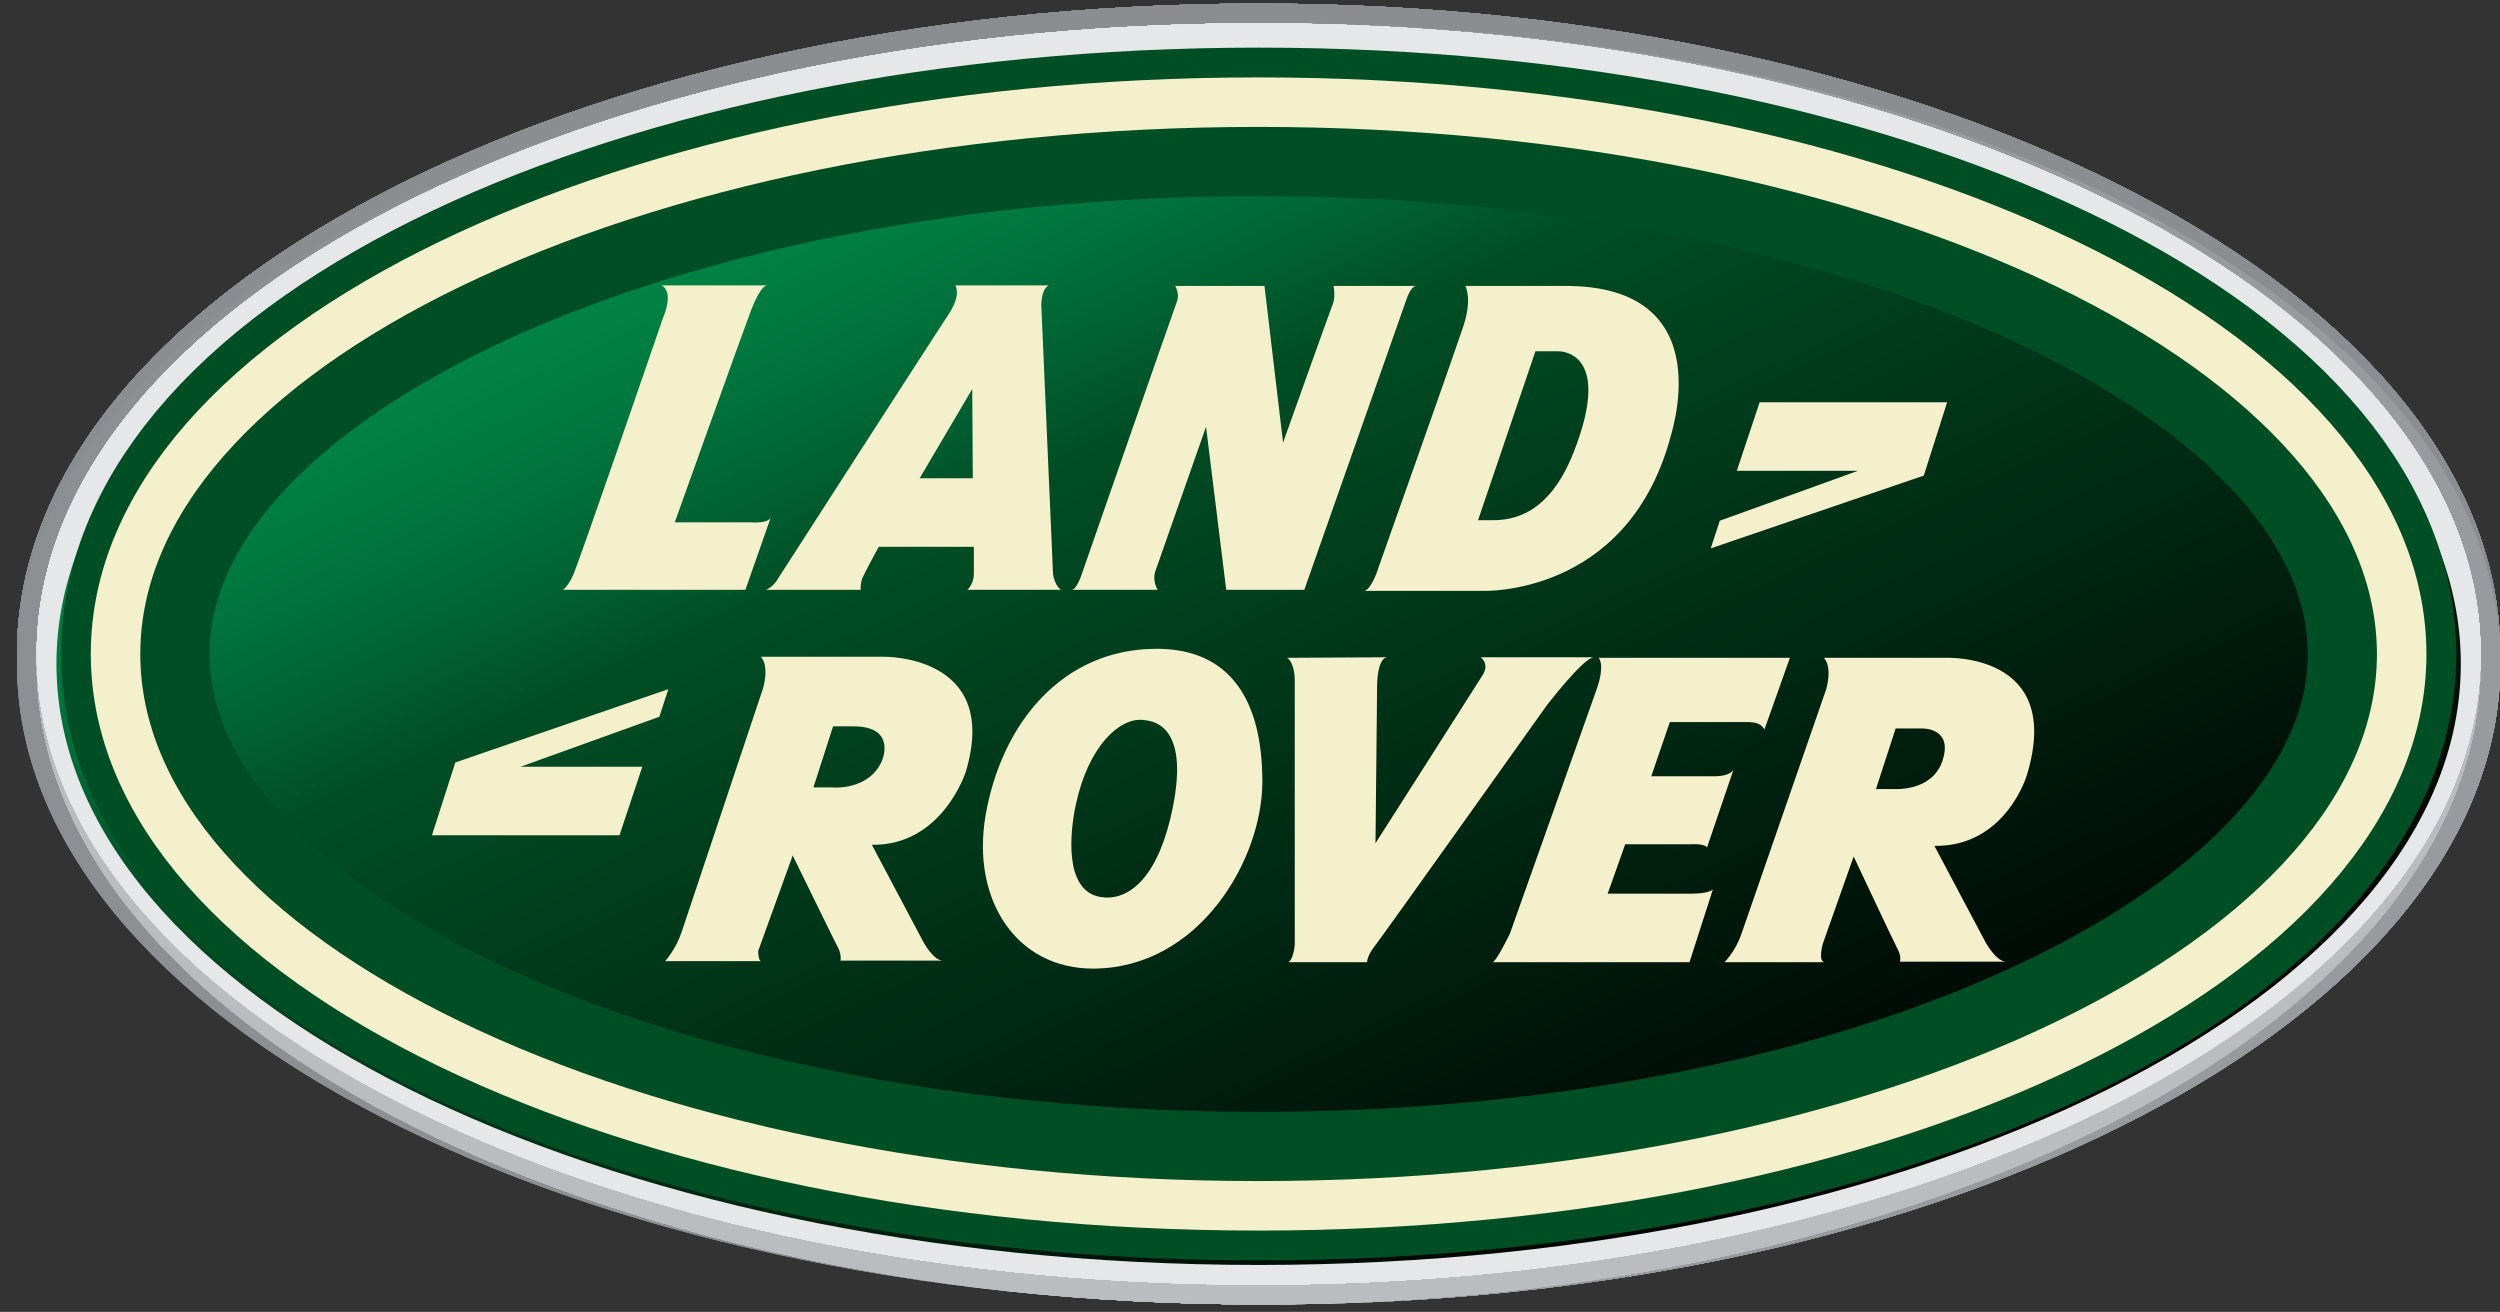 <svg width="101" height="53" viewBox="0 0 101 53" fill="none" xmlns="http://www.w3.org/2000/svg">
<rect x="0" y="0" width="101" height="53" fill="#333333" stroke="none"/>
<path d="M50.849 0.146C23.139 0.146 0.688 11.903 0.688 26.421C0.688 40.918 23.139 52.696 50.849 52.696C78.537 52.696 101.009 40.94 101.009 26.421C101.009 11.903 78.537 0.146 50.849 0.146Z" fill="#58595B"/>
<path d="M50.859 0.146C23.143 0.146 0.688 11.908 0.688 26.432C0.688 40.935 23.143 52.696 50.838 52.696C78.532 52.696 101.009 40.935 101.009 26.432C101.009 11.908 78.553 0.146 50.859 0.146Z" fill="#595A5C"/>
<path d="M50.849 0.146C23.148 0.146 0.688 11.912 0.688 26.421C0.688 40.93 23.148 52.696 50.849 52.696C78.549 52.696 101.009 40.93 101.009 26.421C101.009 11.912 78.549 0.146 50.849 0.146Z" fill="#5A5B5D"/>
<path d="M50.849 0.146C23.148 0.146 0.688 11.912 0.688 26.421C0.688 40.93 23.148 52.696 50.849 52.696C78.549 52.696 101.009 40.93 101.009 26.421C101.009 11.912 78.549 0.146 50.849 0.146Z" fill="#5B5C5E"/>
<path d="M50.849 0.146C23.148 0.146 0.688 11.912 0.688 26.421C0.688 40.93 23.148 52.696 50.849 52.696C78.549 52.696 101.009 40.93 101.009 26.421C101.009 11.912 78.549 0.146 50.849 0.146Z" fill="#5C5C5F"/>
<path d="M50.859 0.146C23.153 0.146 0.688 11.912 0.688 26.421C0.688 40.93 23.153 52.696 50.838 52.696C78.544 52.696 101.009 40.93 101.009 26.421C101.009 11.912 78.565 0.146 50.859 0.146Z" fill="#5C5D60"/>
<path d="M50.849 0.146C23.136 0.146 0.688 11.917 0.688 26.432C0.688 40.947 23.158 52.696 50.849 52.696C78.561 52.696 101.009 40.925 101.009 26.432C101.009 11.917 78.561 0.146 50.849 0.146Z" fill="#5D5E60"/>
<path d="M50.849 0.146C23.136 0.146 0.688 11.9 0.688 26.421C0.688 40.942 23.136 52.696 50.849 52.696C78.561 52.696 101.009 40.921 101.009 26.421C101.009 11.9 78.539 0.146 50.849 0.146Z" fill="#5E5F61"/>
<path d="M50.849 0.146C23.158 0.146 0.688 11.9 0.688 26.421C0.688 40.921 23.136 52.696 50.849 52.696C78.539 52.696 101.009 40.942 101.009 26.421C101.009 11.9 78.539 0.146 50.849 0.146Z" fill="#5F6062"/>
<path d="M50.838 0.146C23.141 0.146 0.688 11.922 0.688 26.421C0.688 40.921 23.141 52.696 50.838 52.696C78.534 52.696 101.009 40.942 101.009 26.421C101.009 11.922 78.534 0.146 50.838 0.146Z" fill="#606163"/>
<path d="M50.849 0.146C23.146 0.146 0.688 11.91 0.688 26.421C0.688 40.932 23.146 52.696 50.849 52.696C78.551 52.696 101.009 40.932 101.009 26.421C101.009 11.91 78.551 0.146 50.849 0.146Z" fill="#616264"/>
<path d="M50.849 0.146C23.146 0.146 0.688 11.91 0.688 26.421C0.688 40.932 23.146 52.696 50.849 52.696C78.551 52.696 101.009 40.932 101.009 26.421C101.009 11.91 78.551 0.146 50.849 0.146Z" fill="#616265"/>
<path d="M50.849 0.146C23.146 0.146 0.688 11.91 0.688 26.421C0.688 40.932 23.146 52.696 50.849 52.696C78.551 52.696 101.009 40.932 101.009 26.421C101.009 11.91 78.551 0.146 50.849 0.146Z" fill="#626366"/>
<path d="M50.838 0.146C23.129 0.146 0.688 11.91 0.688 26.421C0.688 40.932 23.151 52.696 50.838 52.696C78.546 52.696 101.009 40.932 101.009 26.421C101.009 11.91 78.546 0.146 50.838 0.146Z" fill="#636467"/>
<path d="M50.849 0.146C23.156 0.146 0.688 11.915 0.688 26.432C0.688 40.949 23.156 52.696 50.849 52.696C78.563 52.696 101.009 40.949 101.009 26.432C101.009 11.915 78.563 0.146 50.849 0.146Z" fill="#646567"/>
<path d="M50.849 0.146C23.156 0.146 0.688 11.898 0.688 26.421C0.688 40.944 23.156 52.696 50.849 52.696C78.541 52.696 101.009 40.944 101.009 26.421C101.009 11.898 78.541 0.146 50.849 0.146Z" fill="#656668"/>
<path d="M50.849 0.146C23.156 0.146 0.688 11.92 0.688 26.421C0.688 40.923 23.156 52.696 50.849 52.696C78.541 52.696 101.009 40.923 101.009 26.421C101.009 11.92 78.541 0.146 50.849 0.146Z" fill="#656769"/>
<path d="M50.838 0.146C23.139 0.146 0.688 11.92 0.688 26.421C0.688 40.923 23.139 52.696 50.838 52.696C78.537 52.696 101.009 40.923 101.009 26.421C101.009 11.92 78.537 0.146 50.838 0.146Z" fill="#66686A"/>
<path d="M50.838 0.146C23.139 0.146 0.688 11.92 0.688 26.421C0.688 40.923 23.139 52.696 50.838 52.696C78.537 52.696 101.009 40.923 101.009 26.421C101.009 11.92 78.537 0.146 50.838 0.146Z" fill="#67686B"/>
<path d="M50.849 0.146C23.144 0.146 0.688 11.908 0.688 26.421C0.688 40.935 23.144 52.696 50.849 52.696C78.553 52.696 101.009 40.935 101.009 26.421C101.009 11.908 78.553 0.146 50.849 0.146Z" fill="#68696C"/>
<path d="M50.827 0.146C23.144 0.146 0.688 11.908 0.688 26.421C0.688 40.935 23.144 52.696 50.849 52.696C78.553 52.696 101.009 40.935 101.009 26.421C100.988 11.908 78.532 0.146 50.827 0.146Z" fill="#696A6C"/>
<path d="M50.838 0.146C23.149 0.146 0.688 11.908 0.688 26.421C0.688 40.935 23.149 52.696 50.838 52.696C78.548 52.696 101.009 40.935 101.009 26.421C101.009 11.908 78.548 0.146 50.838 0.146Z" fill="#696B6D"/>
<path d="M50.849 0.146C23.153 0.146 0.688 11.913 0.688 26.432C0.688 40.952 23.153 52.696 50.849 52.696C78.543 52.696 101.009 40.93 101.009 26.432C101.031 11.913 78.565 0.146 50.849 0.146Z" fill="#6A6C6E"/>
<path d="M50.849 0.146C23.153 0.146 0.688 11.917 0.688 26.421C0.688 40.925 23.153 52.696 50.849 52.696C78.543 52.696 101.009 40.925 101.009 26.421C101.009 11.917 78.565 0.146 50.849 0.146Z" fill="#6B6C6F"/>
<path d="M50.827 0.146C23.132 0.146 0.688 11.917 0.688 26.421C0.688 40.925 23.153 52.696 50.849 52.696C78.543 52.696 101.009 40.925 101.009 26.421C100.988 11.917 78.522 0.146 50.827 0.146Z" fill="#6C6D70"/>
<path d="M50.838 0.146C23.137 0.146 0.688 11.917 0.688 26.421C0.688 40.925 23.137 52.696 50.838 52.696C78.539 52.696 101.009 40.925 101.009 26.421C101.009 11.917 78.539 0.146 50.838 0.146Z" fill="#6D6E70"/>
<path d="M50.849 0.146C23.142 0.146 0.688 11.896 0.688 26.421C0.688 40.925 23.142 52.696 50.849 52.696C78.555 52.696 101.009 40.925 101.009 26.421C101.031 11.917 78.555 0.146 50.849 0.146Z" fill="#6D6F71"/>
<path d="M50.849 0.146C23.142 0.146 0.688 11.905 0.688 26.421C0.688 40.937 23.142 52.696 50.849 52.696C78.555 52.696 101.009 40.937 101.009 26.421C101.009 11.905 78.555 0.146 50.849 0.146Z" fill="#6E7072"/>
<path d="M50.849 0.146C23.142 0.146 0.688 11.905 0.688 26.421C0.688 40.937 23.142 52.696 50.849 52.696C78.555 52.696 101.009 40.937 101.009 26.421C101.009 11.905 78.555 0.146 50.849 0.146Z" fill="#6F7073"/>
<path d="M50.838 0.146C23.146 0.146 0.688 11.905 0.688 26.421C0.688 40.937 23.146 52.696 50.838 52.696C78.529 52.696 101.009 40.937 101.009 26.421C101.009 11.905 78.551 0.146 50.838 0.146Z" fill="#707174"/>
<path d="M50.849 0.146C23.151 0.146 0.688 11.927 0.688 26.421C0.688 40.916 23.151 52.696 50.849 52.696C78.546 52.696 101.009 40.937 101.009 26.421C101.031 11.927 78.567 0.146 50.849 0.146Z" fill="#707274"/>
<path d="M50.849 0.146C23.13 0.146 0.688 11.915 0.688 26.421C0.688 40.927 23.151 52.696 50.849 52.696C78.546 52.696 101.009 40.927 101.009 26.421C101.009 11.915 78.546 0.146 50.849 0.146Z" fill="#717375"/>
<path d="M50.849 0.146C23.151 0.146 0.688 11.915 0.688 26.421C0.688 40.927 23.151 52.696 50.849 52.696C78.546 52.696 101.009 40.927 101.009 26.421C100.988 11.915 78.546 0.146 50.849 0.146Z" fill="#727476"/>
<path d="M50.859 0.146C23.156 0.146 0.688 11.915 0.688 26.421C0.688 40.927 23.134 52.696 50.838 52.696C78.541 52.696 101.009 40.927 101.009 26.421C101.009 11.915 78.541 0.146 50.859 0.146Z" fill="#737477"/>
<path d="M50.87 0.146C23.161 0.146 0.688 11.915 0.688 26.421C0.688 40.927 23.139 52.696 50.849 52.696C78.558 52.696 101.009 40.927 101.009 26.421C101.031 11.915 78.558 0.146 50.87 0.146Z" fill="#747578"/>
<path d="M50.849 0.146C23.139 0.146 0.688 11.898 0.688 26.41C0.688 40.922 23.139 52.696 50.849 52.696C78.558 52.696 101.009 40.922 101.009 26.432C101.009 11.898 78.536 0.146 50.849 0.146Z" fill="#747678"/>
<path d="M50.849 0.146C23.139 0.146 0.688 11.903 0.688 26.421C0.688 40.939 23.139 52.696 50.849 52.696C78.536 52.696 101.009 40.939 101.009 26.421C100.988 11.903 78.536 0.146 50.849 0.146Z" fill="#757779"/>
<path d="M50.849 0.146C23.139 0.146 0.688 11.925 0.688 26.421C0.688 40.939 23.139 52.696 50.849 52.696C78.536 52.696 101.009 40.939 101.009 26.421C100.988 11.925 78.536 0.146 50.849 0.146Z" fill="#76777A"/>
<path d="M50.849 0.146C23.149 0.146 0.688 11.925 0.688 26.421C0.688 40.918 23.149 52.696 50.849 52.696C78.548 52.696 101.009 40.939 101.009 26.421C101.009 11.925 78.548 0.146 50.849 0.146Z" fill="#77787B"/>
<path d="M50.849 0.146C23.149 0.146 0.688 11.913 0.688 26.421C0.688 40.93 23.149 52.696 50.849 52.696C78.548 52.696 101.009 40.93 101.009 26.421C101.009 11.913 78.548 0.146 50.849 0.146Z" fill="#77797B"/>
<path d="M50.849 0.146C23.149 0.146 0.688 11.913 0.688 26.421C0.688 40.93 23.149 52.696 50.849 52.696C78.548 52.696 101.009 40.93 101.009 26.421C101.009 11.913 78.548 0.146 50.849 0.146Z" fill="#787A7C"/>
<path d="M50.859 0.146C23.154 0.146 0.688 11.913 0.688 26.421C0.688 40.93 23.154 52.696 50.838 52.696C78.543 52.696 101.009 40.93 101.009 26.421C101.009 11.913 78.565 0.146 50.859 0.146Z" fill="#797A7D"/>
<path d="M50.849 0.146C23.137 0.146 0.688 11.913 0.688 26.421C0.688 40.93 23.137 52.696 50.849 52.696C78.56 52.696 101.009 40.93 101.009 26.421C101.009 11.913 78.538 0.146 50.849 0.146Z" fill="#7A7B7E"/>
<path d="M50.849 0.146C23.137 0.146 0.688 11.901 0.688 26.421C0.688 40.941 23.137 52.696 50.849 52.696C78.538 52.696 101.009 40.92 101.009 26.421C101.009 11.901 78.538 0.146 50.849 0.146Z" fill="#7A7C7F"/>
<path d="M50.849 0.146C23.159 0.146 0.688 11.901 0.688 26.421C0.688 40.941 23.137 52.696 50.849 52.696C78.538 52.696 101.009 40.92 101.009 26.421C101.009 11.901 78.538 0.146 50.849 0.146Z" fill="#7B7D7F"/>
<path d="M50.849 0.146C23.147 0.146 0.688 11.923 0.688 26.421C0.688 40.941 23.147 52.696 50.849 52.696C78.55 52.696 101.009 40.941 101.009 26.421C101.009 11.923 78.55 0.146 50.849 0.146Z" fill="#7C7D80"/>
<path d="M50.849 0.146C23.147 0.146 0.688 11.923 0.688 26.421C0.688 40.92 23.147 52.696 50.849 52.696C78.55 52.696 101.009 40.941 101.009 26.421C101.009 11.923 78.55 0.146 50.849 0.146Z" fill="#7C7E81"/>
<path d="M50.849 0.146C23.147 0.146 0.688 11.906 0.688 26.41C0.688 40.915 23.147 52.696 50.849 52.696C78.55 52.696 101.009 40.937 101.009 26.41C101.009 11.906 78.55 0.146 50.849 0.146Z" fill="#7D7F82"/>
<path d="M50.849 0.146C23.147 0.146 0.688 11.911 0.688 26.421C0.688 40.932 23.147 52.696 50.849 52.696C78.55 52.696 101.009 40.932 101.009 26.421C101.009 11.911 78.55 0.146 50.849 0.146Z" fill="#7E8082"/>
<path d="M50.838 0.146C23.13 0.146 0.688 11.911 0.688 26.421C0.688 40.932 23.151 52.696 50.838 52.696C78.545 52.696 101.009 40.932 101.009 26.421C100.988 11.911 78.545 0.146 50.838 0.146Z" fill="#7F8083"/>
<path d="M50.849 0.146C23.156 0.146 0.688 11.911 0.688 26.421C0.688 40.932 23.156 52.696 50.849 52.696C78.562 52.696 101.009 40.932 101.009 26.421C101.009 11.911 78.541 0.146 50.849 0.146Z" fill="#7F8184"/>
<path d="M50.849 0.146C23.156 0.146 0.688 11.894 0.688 26.41C0.688 40.927 23.135 52.696 50.849 52.696C78.541 52.696 101.009 40.927 101.009 26.41C101.009 11.894 78.541 0.146 50.849 0.146Z" fill="#808285"/>
<path d="M50.827 0.146C23.135 0.146 0.688 11.92 0.688 26.421C0.688 40.944 23.135 52.696 50.849 52.696C78.541 52.696 101.009 40.922 101.009 26.421C100.988 11.92 78.519 0.146 50.827 0.146Z" fill="#818385"/>
<path d="M50.849 0.146C23.144 0.146 0.688 11.92 0.688 26.421C0.688 40.922 23.144 52.696 50.849 52.696C78.552 52.696 101.009 40.922 101.009 26.421C101.031 11.92 78.552 0.146 50.849 0.146Z" fill="#828386"/>
<path d="M50.849 0.146C23.144 0.146 0.688 11.92 0.688 26.421C0.688 40.922 23.144 52.696 50.849 52.696C78.552 52.696 101.009 40.922 101.009 26.421C101.009 11.92 78.552 0.146 50.849 0.146Z" fill="#828487"/>
<path d="M50.849 0.146C23.144 0.146 0.688 11.904 0.688 26.41C0.688 40.917 23.144 52.696 50.849 52.696C78.552 52.696 101.009 40.939 101.009 26.41C101.009 11.904 78.552 0.146 50.849 0.146Z" fill="#838588"/>
<path d="M50.838 0.146C23.149 0.146 0.688 11.908 0.688 26.421C0.688 40.934 23.149 52.696 50.838 52.696C78.548 52.696 101.009 40.934 101.009 26.421C101.009 11.908 78.548 0.146 50.838 0.146Z" fill="#848688"/>
<path d="M50.849 0.146C23.154 0.146 0.688 11.908 0.688 26.421C0.688 40.934 23.154 52.696 50.849 52.696C78.564 52.696 101.009 40.934 101.009 26.421C101.031 11.908 78.564 0.146 50.849 0.146Z" fill="#858689"/>
<path d="M50.849 0.146C23.154 0.146 0.688 11.908 0.688 26.421C0.688 40.934 23.154 52.696 50.849 52.696C78.564 52.696 101.009 40.934 101.009 26.421C101.009 11.908 78.564 0.146 50.849 0.146Z" fill="#85878A"/>
<path d="M50.849 0.146C23.154 0.146 0.688 11.913 0.688 26.41C0.688 40.929 23.154 52.696 50.849 52.696C78.543 52.696 101.009 40.929 101.009 26.41C101.009 11.913 78.543 0.146 50.849 0.146Z" fill="#86888B"/>
<path d="M50.838 0.146C23.137 0.146 0.688 11.918 0.688 26.421C0.688 40.946 23.137 52.696 50.838 52.696C78.538 52.718 101.009 40.946 101.009 26.421C101.009 11.918 78.538 0.146 50.838 0.146Z" fill="#87898B"/>
<path d="M50.838 0.146C23.137 0.146 0.688 11.913 0.688 26.41C0.688 40.929 23.137 52.696 50.838 52.696C78.538 52.696 101.009 40.929 101.009 26.41C101.009 11.913 78.538 0.146 50.838 0.146Z" fill="#88898C"/>
<path d="M50.849 0.146C23.142 0.146 0.688 11.913 0.688 26.432C0.688 40.929 23.142 52.696 50.849 52.696C78.555 52.696 101.009 40.929 101.009 26.432C101.009 11.913 78.555 0.146 50.849 0.146Z" fill="#888A8D"/>
<path d="M50.827 0.146C23.142 0.146 0.688 11.896 0.688 26.421C0.688 40.924 23.142 52.696 50.849 52.696C78.555 52.696 101.009 40.924 101.009 26.421C100.988 11.896 78.533 0.146 50.827 0.146Z" fill="#898B8E"/>
<path d="M50.838 0.146C23.147 0.146 0.688 11.901 0.688 26.432C0.688 40.941 23.147 52.696 50.838 52.696C78.55 52.696 101.009 40.941 101.009 26.432C101.009 11.901 78.55 0.146 50.838 0.146Z" fill="#8A8C8E"/>
<path d="M50.849 0.146C23.152 0.146 0.688 11.906 0.688 26.421C0.688 40.936 23.152 52.696 50.849 52.696C78.545 52.696 101.009 40.936 101.009 26.421C101.031 11.906 78.567 0.146 50.849 0.146Z" fill="#8A8C8F"/>
<path d="M50.849 0.146C23.152 0.146 0.688 11.906 0.688 26.421C0.688 40.936 23.152 52.696 50.849 52.696C78.545 52.696 101.009 40.936 101.009 26.421C101.031 11.928 78.567 0.146 50.849 0.146Z" fill="#8B8D90"/>
<path d="M50.849 0.943C23.152 0.943 0.688 12.524 0.688 26.819C0.688 41.114 23.152 52.696 50.849 52.696C78.545 52.696 101.009 41.114 101.009 26.819C101.009 12.524 78.567 0.943 50.849 0.943Z" fill="#8C8E91"/>
<path d="M50.838 0.943C23.135 0.943 0.688 12.529 0.688 26.83C0.688 41.11 23.157 52.696 50.838 52.696C78.54 52.696 101.009 41.11 101.009 26.83C101.009 12.529 78.54 0.943 50.838 0.943Z" fill="#8D8F91"/>
<path d="M50.849 0.943C23.162 0.943 0.688 12.529 0.688 26.83C0.688 41.11 23.14 52.696 50.849 52.696C78.557 52.696 101.009 41.11 101.009 26.83C101.031 12.529 78.557 0.943 50.849 0.943Z" fill="#8D8F92"/>
<path d="M51.225 0.943C23.758 0.943 1.484 12.529 1.484 26.83C1.484 41.11 23.758 52.696 51.246 52.696C78.735 52.696 101.009 41.11 101.009 26.83C101.009 12.529 78.714 0.943 51.225 0.943Z" fill="#8E9093"/>
<path d="M51.225 0.943C23.758 0.943 1.484 12.512 1.484 26.819C1.484 41.105 23.758 52.696 51.246 52.696C78.735 52.696 101.009 41.105 101.009 26.819C100.988 12.512 78.714 0.943 51.225 0.943Z" fill="#8F9194"/>
<path d="M51.257 0.943C23.763 0.943 1.484 12.512 1.484 26.819C1.484 41.105 23.763 52.696 51.236 52.696C78.709 52.696 101.009 41.105 101.009 26.819C101.009 12.512 78.73 0.943 51.257 0.943Z" fill="#909294"/>
<path d="M51.268 0.943C23.767 0.943 1.484 12.539 1.484 26.83C1.484 41.122 23.767 52.696 51.246 52.696C78.726 52.696 101.009 41.122 101.009 26.83C101.031 12.539 78.747 0.943 51.268 0.943Z" fill="#909395"/>
<path d="M51.246 0.943C23.746 0.943 1.484 12.539 1.484 26.83C1.484 41.122 23.767 52.696 51.246 52.696C78.726 52.696 101.009 41.122 101.009 26.83C101.009 12.539 78.726 0.943 51.246 0.943Z" fill="#919396"/>
<path d="M51.246 0.943C23.767 0.943 1.484 12.522 1.484 26.819C1.484 41.117 23.767 52.696 51.246 52.696C78.726 52.696 101.009 41.117 101.009 26.819C101.009 12.522 78.726 0.943 51.246 0.943Z" fill="#929497"/>
<path d="M51.257 0.943C23.772 0.943 1.484 12.522 1.484 26.819C1.484 41.095 23.772 52.696 51.236 52.696C78.721 52.696 101.009 41.117 101.009 26.819C101.009 12.522 78.721 0.943 51.257 0.943Z" fill="#939597"/>
<path d="M51.268 0.943C23.777 0.943 1.484 12.527 1.484 26.83C1.484 41.112 23.756 52.696 51.246 52.696C78.737 52.696 101.009 41.112 101.009 26.83C101.031 12.527 78.737 0.943 51.268 0.943Z" fill="#939698"/>
<path d="M51.246 0.943C23.756 0.943 1.484 12.527 1.484 26.83C1.484 41.112 23.756 52.696 51.246 52.696C78.737 52.696 101.009 41.112 101.009 26.83C101.009 12.527 78.716 0.943 51.246 0.943Z" fill="#949699"/>
<path d="M51.246 0.943C23.756 0.943 1.484 12.51 1.484 26.819C1.484 41.107 23.756 52.696 51.246 52.696C78.716 52.696 101.009 41.107 101.009 26.819C101.009 12.51 78.716 0.943 51.246 0.943Z" fill="#95979A"/>
<path d="M51.257 0.943C23.76 0.943 1.484 12.531 1.484 26.819C1.484 41.107 23.76 52.696 51.236 52.696C78.711 52.696 101.009 41.107 101.009 26.819C101.009 12.531 78.733 0.943 51.257 0.943Z" fill="#96989A"/>
<path d="M51.246 0.943C23.765 0.943 1.484 12.536 1.484 26.83C1.484 41.124 23.765 52.696 51.246 52.696C78.728 52.696 101.009 41.102 101.009 26.83C101.009 12.536 78.728 0.943 51.246 0.943Z" fill="#97999B"/>
<path d="M51.246 0.943C23.765 0.943 1.484 12.536 1.484 26.83C1.484 41.124 23.765 52.696 51.246 52.696C78.728 52.696 101.009 41.102 101.009 26.83C101.009 12.536 78.728 0.943 51.246 0.943Z" fill="#97999C"/>
<path d="M51.246 0.943C23.765 0.943 1.484 12.52 1.484 26.819C1.484 41.098 23.765 52.696 51.246 52.696C78.728 52.696 101.009 41.119 101.009 26.819C101.009 12.52 78.728 0.943 51.246 0.943Z" fill="#989A9D"/>
<path d="M50.859 0.943C23.592 0.943 1.484 12.52 1.484 26.819C1.484 41.098 23.592 52.696 50.838 52.696C78.105 52.696 100.213 41.119 100.213 26.819C100.213 12.52 78.126 0.943 50.859 0.943Z" fill="#999B9E"/>
<path d="M50.848 0.943C23.575 0.943 1.484 12.524 1.484 26.83C1.484 41.114 23.596 52.696 50.848 52.696C78.122 52.696 100.213 41.114 100.213 26.83C100.213 12.524 78.1 0.943 50.848 0.943Z" fill="#9A9C9E"/>
<path d="M50.848 0.943C23.575 0.943 1.484 12.524 1.484 26.83C1.484 41.114 23.575 52.696 50.848 52.696C78.1 52.696 100.213 41.114 100.213 26.83C100.213 12.524 78.1 0.943 50.848 0.943Z" fill="#9A9C9F"/>
<path d="M50.848 0.943C23.596 0.943 1.484 12.529 1.484 26.819C1.484 41.109 23.575 52.696 50.848 52.696C78.1 52.696 100.213 41.109 100.213 26.819C100.213 12.529 78.1 0.943 50.848 0.943Z" fill="#9B9DA0"/>
<path d="M50.838 0.943C23.58 0.943 1.484 12.529 1.484 26.819C1.484 41.109 23.58 52.696 50.838 52.696C78.096 52.696 100.213 41.109 100.213 26.819C100.213 12.529 78.096 0.943 50.838 0.943Z" fill="#9C9EA1"/>
<path d="M50.848 0.943C23.585 0.943 1.484 12.534 1.484 26.83C1.484 41.126 23.585 52.696 50.848 52.696C78.112 52.696 100.213 41.105 100.213 26.83C100.213 12.534 78.112 0.943 50.848 0.943Z" fill="#9D9FA1"/>
<path d="M50.848 0.943C23.585 0.943 1.484 12.534 1.484 26.83C1.484 41.126 23.585 52.696 50.848 52.696C78.112 52.696 100.213 41.105 100.213 26.83C100.213 12.534 78.112 0.943 50.848 0.943Z" fill="#9DA0A2"/>
<path d="M50.848 0.943C23.585 0.943 1.484 12.517 1.484 26.819C1.484 41.1 23.585 52.696 50.848 52.696C78.112 52.696 100.213 41.1 100.213 26.819C100.213 12.517 78.112 0.943 50.848 0.943Z" fill="#9EA0A3"/>
<path d="M50.838 0.943C23.568 0.943 1.484 12.517 1.484 26.819C1.484 41.1 23.59 52.696 50.838 52.696C78.107 52.696 100.213 41.121 100.213 26.819C100.213 12.517 78.107 0.943 50.838 0.943Z" fill="#9FA1A4"/>
<path d="M50.848 0.943C23.594 0.943 1.484 12.517 1.484 26.819C1.484 41.1 23.594 52.696 50.848 52.696C78.124 52.696 100.213 41.121 100.213 26.819C100.213 12.517 78.124 0.943 50.848 0.943Z" fill="#A0A2A4"/>
<path d="M50.848 0.943C23.594 0.943 1.484 12.544 1.484 26.83C1.484 41.117 23.594 52.696 50.848 52.696C78.103 52.696 100.213 41.117 100.213 26.83C100.213 12.544 78.103 0.943 50.848 0.943Z" fill="#A1A3A5"/>
<path d="M50.848 0.943C23.594 0.943 1.484 12.527 1.484 26.819C1.484 41.112 23.573 52.696 50.848 52.696C78.103 52.696 100.213 41.112 100.213 26.819C100.213 12.527 78.103 0.943 50.848 0.943Z" fill="#A1A3A6"/>
<path d="M50.838 0.943C23.578 0.943 1.484 12.527 1.484 26.819C1.484 41.112 23.578 52.696 50.838 52.696C78.098 52.696 100.213 41.112 100.213 26.819C100.213 12.527 78.098 0.943 50.838 0.943Z" fill="#A2A4A7"/>
<path d="M50.848 0.943C23.582 0.943 1.484 12.527 1.484 26.819C1.484 41.112 23.582 52.696 50.848 52.696C78.114 52.696 100.213 41.112 100.213 26.819C100.213 12.527 78.114 0.943 50.848 0.943Z" fill="#A3A5A8"/>
<path d="M50.848 0.943C23.582 0.943 1.484 12.532 1.484 26.83C1.484 41.128 23.582 52.696 50.848 52.696C78.114 52.696 100.213 41.107 100.213 26.83C100.213 12.532 78.114 0.943 50.848 0.943Z" fill="#A4A6A8"/>
<path d="M50.827 0.943C23.582 0.943 1.484 12.515 1.484 26.819C1.484 41.102 23.582 52.696 50.848 52.696C78.114 52.696 100.213 41.102 100.213 26.819C100.192 12.515 78.093 0.943 50.827 0.943Z" fill="#A4A7A9"/>
<path d="M50.838 0.943C23.587 0.943 1.484 12.515 1.484 26.819C1.484 41.102 23.587 52.696 50.838 52.696C78.109 52.696 100.213 41.102 100.213 26.819C100.213 12.515 78.109 0.943 50.838 0.943Z" fill="#A5A7AA"/>
<path d="M50.848 0.943C23.592 0.943 1.484 12.541 1.484 26.83C1.484 41.119 23.592 52.696 50.848 52.696C78.105 52.696 100.213 41.119 100.213 26.809C100.234 12.541 78.126 0.943 50.848 0.943Z" fill="#A6A8AB"/>
<path d="M50.848 0.943C23.592 0.943 1.484 12.541 1.484 26.83C1.484 41.119 23.592 52.696 50.848 52.696C78.126 52.696 100.213 41.119 100.213 26.83C100.213 12.541 78.126 0.943 50.848 0.943Z" fill="#A7A9AC"/>
<path d="M50.838 0.943C23.576 0.943 1.484 12.525 1.484 26.819C1.484 41.114 23.576 52.696 50.838 52.696C78.1 52.696 100.213 41.114 100.213 26.819C100.213 12.525 78.1 0.943 50.838 0.943Z" fill="#A8AAAC"/>
<path d="M50.838 0.943C23.576 0.943 1.484 12.525 1.484 26.819C1.484 41.114 23.576 52.696 50.838 52.696C78.1 52.696 100.213 41.114 100.213 26.819C100.213 12.525 78.1 0.943 50.838 0.943Z" fill="#A8ABAD"/>
<path d="M50.848 0.943C23.58 0.943 1.484 12.525 1.484 26.819C1.484 41.114 23.58 52.696 50.848 52.696C78.117 52.696 100.213 41.114 100.213 26.819C100.235 12.525 78.117 0.943 50.848 0.943Z" fill="#A9ABAE"/>
<path d="M50.827 0.943C23.58 0.943 1.484 12.53 1.484 26.83C1.484 41.109 23.58 52.696 50.848 52.696C78.117 52.696 100.213 41.109 100.213 26.83C100.192 12.53 78.095 0.943 50.827 0.943Z" fill="#AAACAF"/>
<path d="M50.827 0.943C23.58 0.943 1.484 12.513 1.484 26.819C1.484 41.104 23.58 52.696 50.848 52.696C78.117 52.696 100.213 41.104 100.213 26.819C100.192 12.513 78.095 0.943 50.827 0.943Z" fill="#ABADAF"/>
<path d="M50.838 0.943C23.585 0.943 1.484 12.534 1.484 26.819C1.484 41.104 23.585 52.696 50.838 52.696C78.09 52.696 100.213 41.104 100.213 26.819C100.213 12.534 78.112 0.943 50.838 0.943Z" fill="#ACAEB0"/>
<path d="M50.848 0.943C23.59 0.943 1.484 12.534 1.484 26.819C1.484 41.104 23.59 52.696 50.848 52.696C78.107 52.696 100.213 41.104 100.213 26.819C100.235 12.534 78.128 0.943 50.848 0.943Z" fill="#ACAFB1"/>
<path d="M50.827 0.943C23.568 0.943 1.484 12.539 1.484 26.83C1.484 41.121 23.59 52.696 50.848 52.696C78.107 52.696 100.213 41.099 100.213 26.83C100.192 12.539 78.107 0.943 50.827 0.943Z" fill="#ADAFB2"/>
<path d="M50.848 0.943C23.59 0.943 1.484 12.522 1.484 26.819C1.484 41.116 23.59 52.696 50.848 52.696C78.107 52.696 100.213 41.116 100.213 26.819C100.192 12.522 78.086 0.943 50.848 0.943Z" fill="#AEB0B3"/>
<path d="M50.859 0.943C23.595 0.943 1.484 12.522 1.484 26.819C1.484 41.116 23.595 52.696 50.838 52.696C78.102 52.696 100.213 41.116 100.213 26.819C100.213 12.522 78.102 0.943 50.859 0.943Z" fill="#AFB1B3"/>
<path d="M50.848 0.943C23.578 0.943 1.484 12.522 1.484 26.819C1.484 41.116 23.578 52.696 50.848 52.696C78.119 52.696 100.213 41.116 100.213 26.819C100.213 12.522 78.097 0.943 50.848 0.943Z" fill="#B0B2B4"/>
<path d="M50.848 0.943C23.578 0.943 1.484 12.522 1.484 26.819C1.484 41.095 23.578 52.696 50.848 52.696C78.119 52.696 100.213 41.116 100.213 26.819C100.213 12.522 78.097 0.943 50.848 0.943Z" fill="#B1B3B5"/>
<path d="M50.848 0.943C23.578 0.943 1.484 12.532 1.484 26.819C1.484 41.106 23.578 52.696 50.848 52.696C78.097 52.696 100.213 41.106 100.213 26.819C100.192 12.532 78.097 0.943 50.848 0.943Z" fill="#B1B3B6"/>
<path d="M50.859 0.943C23.583 0.943 1.484 12.532 1.484 26.819C1.484 41.106 23.583 52.696 50.859 52.696C78.114 52.696 100.213 41.106 100.213 26.819C100.213 12.532 78.114 0.943 50.859 0.943Z" fill="#B2B4B7"/>
<path d="M50.848 0.943C23.588 0.943 1.484 12.532 1.484 26.819C1.484 41.106 23.588 52.696 50.848 52.696C78.109 52.696 100.213 41.106 100.213 26.819C100.213 12.532 78.109 0.943 50.848 0.943Z" fill="#B3B5B7"/>
<path d="M50.848 0.943C23.588 0.943 1.484 12.532 1.484 26.819C1.484 41.106 23.588 52.696 50.848 52.696C78.109 52.696 100.213 41.106 100.213 26.819C100.213 12.532 78.109 0.943 50.848 0.943Z" fill="#B4B6B8"/>
<path d="M50.848 0.943C23.588 0.943 1.484 12.52 1.484 26.819C1.484 41.118 23.588 52.696 50.848 52.696C78.109 52.696 100.213 41.097 100.213 26.819C100.192 12.52 78.109 0.943 50.848 0.943Z" fill="#B5B7B9"/>
<path d="M50.859 0.943C23.592 0.943 1.484 12.52 1.484 26.819C1.484 41.118 23.592 52.696 50.859 52.696C78.126 52.696 100.213 41.118 100.213 26.819C100.213 12.52 78.104 0.943 50.859 0.943Z" fill="#B5B7BA"/>
<path d="M50.848 0.943C23.576 0.943 1.484 12.52 1.484 26.819C1.484 41.118 23.576 52.696 50.848 52.696C78.121 52.696 100.213 41.118 100.213 26.819C100.213 12.52 78.1 0.943 50.848 0.943Z" fill="#B6B8BB"/>
<path d="M50.848 0.943C23.576 0.943 1.484 12.542 1.484 26.819C1.484 41.097 23.576 52.696 50.848 52.696C78.1 52.696 100.213 41.118 100.213 26.819C100.213 12.542 78.1 0.943 50.848 0.943Z" fill="#B7B9BB"/>
<path d="M50.848 0.943C23.597 0.943 1.484 12.53 1.484 26.819C1.484 41.109 23.576 52.696 50.848 52.696C78.1 52.696 100.213 41.109 100.213 26.819C100.213 12.53 78.1 0.943 50.848 0.943Z" fill="#B8BABC"/>
<path d="M50.848 0.943C23.585 0.943 1.484 12.53 1.484 26.819C1.484 41.109 23.585 52.696 50.848 52.696C78.111 52.696 100.213 41.109 100.213 26.819C100.213 12.53 78.111 0.943 50.848 0.943Z" fill="#B9BBBD"/>
<path d="M50.848 0.943C23.585 0.943 1.484 12.53 1.484 26.819C1.484 41.109 23.585 52.696 50.848 52.696C78.111 52.696 100.213 41.109 100.213 26.819C100.213 12.53 78.111 0.943 50.848 0.943Z" fill="#BABBBE"/>
<path d="M50.848 0.943C23.585 0.943 1.484 12.53 1.484 26.819C1.484 41.109 23.585 52.696 50.848 52.696C78.111 52.696 100.213 41.109 100.213 26.819C100.213 12.53 78.111 0.943 50.848 0.943Z" fill="#BABCBF"/>
<path d="M50.859 0.943C23.59 0.943 1.484 12.34 1.484 26.421C1.484 40.503 23.59 51.9 50.838 51.9C78.107 51.9 100.213 40.481 100.213 26.421C100.235 12.34 78.128 0.943 50.859 0.943Z" fill="#BBBDBF"/>
<path d="M50.848 0.943C23.573 0.943 1.484 12.34 1.484 26.421C1.484 40.503 23.595 51.9 50.848 51.9C78.123 51.9 100.213 40.481 100.213 26.421C100.213 12.34 78.123 0.943 50.848 0.943Z" fill="#BCBEC0"/>
<path d="M50.848 0.943C23.595 0.943 1.484 12.361 1.484 26.421C1.484 40.481 23.595 51.9 50.848 51.9C78.102 51.9 100.213 40.481 100.213 26.421C100.213 12.361 78.102 0.943 50.848 0.943Z" fill="#BDBFC1"/>
<path d="M50.848 0.943C23.595 0.943 1.484 12.361 1.484 26.421C1.484 40.481 23.573 51.9 50.848 51.9C78.102 51.9 100.213 40.503 100.213 26.421C100.213 12.361 78.102 0.943 50.848 0.943Z" fill="#BEC0C2"/>
<path d="M50.838 0.943C23.578 0.943 1.484 12.349 1.484 26.421C1.484 40.493 23.578 51.9 50.838 51.9C78.097 51.9 100.213 40.493 100.213 26.421C100.213 12.349 78.097 0.943 50.838 0.943Z" fill="#BFC0C3"/>
<path d="M50.848 0.943C23.583 0.943 1.484 12.349 1.484 26.421C1.484 40.493 23.583 51.9 50.848 51.9C78.114 51.9 100.213 40.493 100.213 26.421C100.213 12.349 78.114 0.943 50.848 0.943Z" fill="#BFC1C3"/>
<path d="M50.848 0.943C23.583 0.943 1.484 12.349 1.484 26.421C1.484 40.493 23.583 51.9 50.848 51.9C78.114 51.9 100.213 40.493 100.213 26.421C100.213 12.349 78.114 0.943 50.848 0.943Z" fill="#C0C2C4"/>
<path d="M50.848 0.943C23.583 0.943 1.484 12.349 1.484 26.421C1.484 40.493 23.583 51.9 50.848 51.9C78.114 51.9 100.213 40.493 100.213 26.421C100.213 12.349 78.114 0.943 50.848 0.943Z" fill="#C1C3C5"/>
<path d="M50.838 0.943C23.588 0.943 1.484 12.333 1.484 26.41C1.484 40.488 23.588 51.9 50.838 51.9C78.109 51.9 100.213 40.488 100.213 26.41C100.213 12.333 78.109 0.943 50.838 0.943Z" fill="#C2C4C6"/>
<path d="M50.848 0.943C23.593 0.943 1.484 12.359 1.484 26.421C1.484 40.483 23.593 51.9 50.848 51.9C78.104 51.9 100.213 40.483 100.213 26.421C100.235 12.359 78.126 0.943 50.848 0.943Z" fill="#C3C4C7"/>
<path d="M50.848 0.943C23.593 0.943 1.484 12.359 1.484 26.421C1.484 40.483 23.593 51.9 50.848 51.9C78.104 51.9 100.213 40.483 100.213 26.421C100.213 12.359 78.104 0.943 50.848 0.943Z" fill="#C4C5C7"/>
<path d="M50.848 0.943C23.593 0.943 1.484 12.359 1.484 26.421C1.484 40.483 23.593 51.9 50.848 51.9C78.104 51.9 100.213 40.483 100.213 26.421C100.213 12.359 78.104 0.943 50.848 0.943Z" fill="#C4C6C8"/>
<path d="M50.838 0.943C23.576 0.943 1.484 12.342 1.484 26.41C1.484 40.479 23.576 51.9 50.838 51.9C78.099 51.9 100.213 40.5 100.213 26.41C100.213 12.342 78.099 0.943 50.838 0.943Z" fill="#C5C7C9"/>
<path d="M50.848 0.943C23.581 0.943 1.484 12.347 1.484 26.421C1.484 40.495 23.581 51.9 50.848 51.9C78.116 51.9 100.213 40.495 100.213 26.421C100.235 12.347 78.116 0.943 50.848 0.943Z" fill="#C6C8CA"/>
<path d="M50.848 0.943C23.602 0.943 1.484 12.347 1.484 26.421C1.484 40.495 23.581 51.9 50.848 51.9C78.116 51.9 100.213 40.495 100.213 26.421C100.213 12.347 78.116 0.943 50.848 0.943Z" fill="#C7C9CB"/>
<path d="M50.838 0.943C23.586 0.943 1.484 12.347 1.484 26.421C1.484 40.495 23.586 51.9 50.838 51.9C78.111 51.9 100.213 40.495 100.213 26.421C100.213 12.347 78.111 0.943 50.838 0.943Z" fill="#C8C9CB"/>
<path d="M50.838 0.943C23.586 0.943 1.484 12.331 1.484 26.41C1.484 40.49 23.586 51.9 50.838 51.9C78.09 51.9 100.213 40.49 100.213 26.41C100.213 12.331 78.111 0.943 50.838 0.943Z" fill="#C9CACC"/>
<path d="M50.848 0.943C23.59 0.943 1.484 12.357 1.484 26.421C1.484 40.486 23.59 51.9 50.848 51.9C78.106 51.9 100.213 40.486 100.213 26.421C100.235 12.357 78.128 0.943 50.848 0.943Z" fill="#C9CBCD"/>
<path d="M50.848 0.943C23.59 0.943 1.484 12.357 1.484 26.421C1.484 40.507 23.59 51.9 50.848 51.9C78.106 51.9 100.213 40.486 100.213 26.421C100.235 12.357 78.128 0.943 50.848 0.943Z" fill="#CACCCE"/>
<path d="M50.838 0.943C23.574 0.943 1.484 12.357 1.484 26.421C1.484 40.486 23.574 51.9 50.838 51.9C78.102 51.9 100.213 40.486 100.213 26.421C100.213 12.357 78.102 0.943 50.838 0.943Z" fill="#CBCDCE"/>
<path d="M50.838 0.943C23.595 0.943 1.484 12.34 1.484 26.41C1.484 40.481 23.595 51.9 50.838 51.9C78.102 51.9 100.213 40.481 100.213 26.41C100.213 12.34 78.102 0.943 50.838 0.943Z" fill="#CCCDCF"/>
<path d="M50.838 0.943C23.595 0.943 1.484 12.34 1.484 26.41C1.484 40.481 23.595 51.9 50.838 51.9C78.102 51.9 100.213 40.481 100.213 26.41C100.213 12.34 78.102 0.943 50.838 0.943Z" fill="#CDCED0"/>
<path d="M50.827 0.943C23.579 0.943 1.484 12.345 1.484 26.421C1.484 40.498 23.579 51.9 50.848 51.9C78.118 51.9 100.213 40.498 100.213 26.421C100.213 12.345 78.097 0.943 50.827 0.943Z" fill="#CECFD1"/>
<path d="M50.827 0.943C23.579 0.943 1.484 12.345 1.484 26.421C1.484 40.498 23.579 51.9 50.848 51.9C78.118 51.9 100.213 40.498 100.213 26.421C100.192 12.345 78.097 0.943 50.827 0.943Z" fill="#CED0D2"/>
<path d="M50.859 0.943C23.583 0.943 1.484 12.35 1.484 26.41C1.484 40.493 23.583 51.9 50.838 51.9C78.092 51.9 100.213 40.493 100.213 26.41C100.213 12.35 78.113 0.943 50.859 0.943Z" fill="#CFD1D2"/>
<path d="M50.87 0.943C23.588 0.943 1.484 12.354 1.484 26.421C1.484 40.488 23.588 51.9 50.848 51.9C78.109 51.9 100.213 40.488 100.213 26.421C100.235 12.354 78.13 0.943 50.87 0.943Z" fill="#D0D1D3"/>
<path d="M50.848 0.943C23.588 0.943 1.484 12.354 1.484 26.421C1.484 40.488 23.588 51.9 50.848 51.9C78.109 51.9 100.213 40.488 100.213 26.421C100.213 12.354 78.109 0.943 50.848 0.943Z" fill="#D1D2D4"/>
<path d="M50.848 0.943C23.588 0.943 1.484 12.354 1.484 26.421C1.484 40.488 23.588 51.9 50.848 51.9C78.109 51.9 100.213 40.488 100.213 26.421C100.192 12.354 78.109 0.943 50.848 0.943Z" fill="#D2D3D5"/>
<path d="M50.859 0.943C23.593 0.943 1.484 12.338 1.484 26.41C1.484 40.483 23.593 51.9 50.838 51.9C78.104 51.9 100.213 40.483 100.213 26.41C100.213 12.338 78.104 0.943 50.859 0.943Z" fill="#D2D4D6"/>
<path d="M50.848 0.943C23.576 0.943 1.484 12.343 1.484 26.421C1.484 40.5 23.598 51.9 50.848 51.9C78.12 51.9 100.213 40.478 100.213 26.421C100.213 12.343 78.099 0.943 50.848 0.943Z" fill="#D3D5D6"/>
<path d="M50.848 0.943C23.576 0.943 1.484 12.343 1.484 26.421C1.484 40.5 23.576 51.9 50.848 51.9C78.12 51.9 100.213 40.478 100.213 26.421C100.213 12.343 78.099 0.943 50.848 0.943Z" fill="#D4D6D7"/>
<path d="M50.848 0.943C23.576 0.943 1.484 12.364 1.484 26.421C1.484 40.5 23.576 51.9 50.848 51.9C78.099 51.9 100.213 40.5 100.213 26.421C100.213 12.364 78.099 0.943 50.848 0.943Z" fill="#D5D6D8"/>
<path d="M50.859 0.943C23.603 0.943 1.484 12.347 1.484 26.41C1.484 40.474 23.581 51.9 50.838 51.9C78.094 51.9 100.213 40.495 100.213 26.41C100.213 12.347 78.116 0.943 50.859 0.943Z" fill="#D6D7D9"/>
<path d="M50.848 0.943C23.586 0.943 1.484 12.347 1.484 26.41C1.484 40.474 23.586 51.9 50.848 51.9C78.111 51.9 100.213 40.495 100.213 26.41C100.213 12.347 78.111 0.943 50.848 0.943Z" fill="#D7D8D9"/>
<path d="M50.848 0.943C23.586 0.943 1.484 12.352 1.484 26.421C1.484 40.49 23.586 51.9 50.848 51.9C78.111 51.9 100.213 40.49 100.213 26.421C100.213 12.352 78.111 0.943 50.848 0.943Z" fill="#D7D9DA"/>
<path d="M50.848 0.943C23.586 0.943 1.484 12.352 1.484 26.421C1.484 40.49 23.586 51.9 50.848 51.9C78.111 51.9 100.213 40.49 100.213 26.421C100.213 12.352 78.111 0.943 50.848 0.943Z" fill="#D8DADB"/>
<path d="M50.859 0.943C23.591 0.943 1.484 12.336 1.484 26.41C1.484 40.485 23.591 51.9 50.838 51.9C78.106 51.9 100.213 40.485 100.213 26.41C100.213 12.336 78.127 0.943 50.859 0.943Z" fill="#D9DADC"/>
<path d="M50.848 0.943C23.574 0.943 1.484 12.336 1.484 26.41C1.484 40.485 23.596 51.9 50.848 51.9C78.123 51.9 100.213 40.485 100.213 26.41C100.213 12.336 78.101 0.943 50.848 0.943Z" fill="#DADBDD"/>
<path d="M50.848 0.943C23.596 0.943 1.484 12.362 1.484 26.421C1.484 40.502 23.596 51.9 50.848 51.9C78.101 51.9 100.213 40.481 100.213 26.421C100.213 12.362 78.101 0.943 50.848 0.943Z" fill="#DBDCDD"/>
<path d="M50.848 0.943C23.596 0.943 1.484 12.362 1.484 26.421C1.484 40.502 23.574 51.9 50.848 51.9C78.101 51.9 100.213 40.481 100.213 26.421C100.213 12.362 78.101 0.943 50.848 0.943Z" fill="#DCDDDE"/>
<path d="M50.838 0.943C23.579 0.943 1.484 12.345 1.484 26.41C1.484 40.476 23.579 51.9 50.838 51.9C78.096 51.9 100.213 40.497 100.213 26.41C100.192 12.345 78.096 0.943 50.838 0.943Z" fill="#DCDEDF"/>
<path d="M50.848 0.943C23.584 0.943 1.484 12.345 1.484 26.41C1.484 40.476 23.584 51.9 50.848 51.9C78.113 51.9 100.213 40.497 100.213 26.41C100.213 12.345 78.113 0.943 50.848 0.943Z" fill="#DDDEE0"/>
<path d="M50.848 0.943C23.584 0.943 1.484 12.35 1.484 26.421C1.484 40.492 23.584 51.9 50.848 51.9C78.113 51.9 100.213 40.492 100.213 26.421C100.213 12.35 78.113 0.943 50.848 0.943Z" fill="#DEDFE0"/>
<path d="M50.848 0.943C23.584 0.943 1.484 12.35 1.484 26.421C1.484 40.492 23.584 51.9 50.848 51.9C78.113 51.9 100.213 40.492 100.213 26.421C100.213 12.35 78.113 0.943 50.848 0.943Z" fill="#DFE0E1"/>
<path d="M50.838 0.943C23.588 0.943 1.484 12.333 1.484 26.41C1.484 40.488 23.588 51.9 50.838 51.9C78.108 51.9 100.213 40.488 100.213 26.41C100.213 12.333 78.108 0.943 50.838 0.943Z" fill="#E0E1E2"/>
<path d="M50.848 0.943C23.593 0.943 1.484 12.355 1.484 26.41C1.484 40.488 23.593 51.9 50.848 51.9C78.103 51.9 100.213 40.488 100.213 26.41C100.213 12.355 78.103 0.943 50.848 0.943Z" fill="#E0E2E3"/>
<path d="M50.848 0.943C23.593 0.943 1.484 12.36 1.484 26.421C1.484 40.504 23.593 51.9 50.848 51.9C78.103 51.9 100.213 40.483 100.213 26.421C100.213 12.36 78.103 0.943 50.848 0.943Z" fill="#E1E2E3"/>
<path d="M50.827 0.943C23.572 0.943 1.484 12.355 1.484 26.432C1.484 40.488 23.572 51.9 50.848 51.9C78.103 51.9 100.213 40.488 100.213 26.432C100.192 12.355 78.082 0.943 50.827 0.943Z" fill="#E2E3E4"/>
<path d="M50.838 0.943C23.577 0.943 1.484 12.338 1.484 26.421C1.484 40.483 23.577 51.9 50.838 51.9C78.099 51.9 100.213 40.483 100.213 26.421C100.213 12.338 78.099 0.943 50.838 0.943Z" fill="#E3E4E5"/>
<path d="M50.848 0.943C23.581 0.943 1.484 12.338 1.484 26.421C1.484 40.483 23.581 51.9 50.848 51.9C78.115 51.9 100.213 40.483 100.213 26.421C100.213 12.338 78.115 0.943 50.848 0.943Z" fill="#E4E5E6"/>
<path d="M50.848 0.943C23.603 0.943 1.484 12.343 1.484 26.432C1.484 40.499 23.581 51.9 50.848 51.9C78.115 51.9 100.213 40.499 100.213 26.432C100.213 12.343 78.115 0.943 50.848 0.943Z" fill="#E5E6E7"/>
<path d="M50.827 0.943C23.581 0.943 1.484 12.343 1.484 26.432C1.484 40.499 23.581 51.9 50.848 51.9C78.115 51.9 100.213 40.499 100.213 26.432C100.192 12.343 78.094 0.943 50.827 0.943Z" fill="#E5E6E7"/>
<path d="M50.838 0.943C23.586 0.943 1.484 12.348 1.484 26.421C1.484 40.495 23.586 51.9 50.838 51.9C78.089 51.9 100.213 40.495 100.213 26.421C100.213 12.348 78.111 0.943 50.838 0.943Z" fill="#E6E7E8"/>
<path d="M50.849 2.535C24.022 2.535 2.28 13.409 2.28 26.819C2.28 40.23 24.022 51.104 50.849 51.104C77.675 51.104 99.417 40.23 99.417 26.819C99.417 13.409 77.675 2.535 50.849 2.535Z" fill="url(#paint0_linear_1115_582)"/>
<path d="M50.849 4.924C25.784 4.924 5.465 14.55 5.465 26.421C5.465 38.293 25.784 47.919 50.849 47.919C75.913 47.919 96.232 38.293 96.232 26.421C96.232 14.55 75.913 4.924 50.849 4.924Z" stroke="#004E24" stroke-width="6"/>
<path d="M50.838 4.127C25.338 4.127 4.668 14.123 4.668 26.421C4.668 38.741 25.338 48.715 50.838 48.715C76.338 48.715 97.028 38.72 97.028 26.421C97.007 14.123 76.338 4.127 50.838 4.127Z" stroke="#F5F0CC" stroke-width="2"/>
<path d="M78.665 16.252H71.089L70.166 19.021H75.06L69.479 21.038L69.114 22.154L77.721 19.214L78.665 16.252ZM31.145 20.888L30.114 23.828H22.731C22.731 23.828 22.902 23.764 23.139 23.27C23.375 22.777 26.787 12.839 26.787 12.839C26.787 12.839 27.26 11.788 26.723 11.53H30.994C30.994 11.53 30.758 11.466 30.35 12.517C30.114 13.118 27.26 21.102 27.26 21.102H30.35C30.35 21.102 31.059 21.167 31.145 20.888ZM43.293 23.828H46.77C46.77 23.828 46.534 23.463 46.684 23.056C46.878 22.497 48.724 17.239 48.724 17.239L49.539 23.828H52.694L56.815 12.11C56.815 12.11 56.987 11.552 57.223 11.552H53.875C53.875 11.552 53.961 11.959 53.853 12.26C53.725 12.582 51.836 17.883 51.836 17.883L51.084 11.552H47.479C47.479 11.552 47.672 11.873 47.543 12.195C47.436 12.474 43.722 23.141 43.722 23.141C43.722 23.141 43.508 23.828 43.293 23.828ZM63.147 11.552H59.198C59.198 11.552 59.498 12.045 59.112 13.204C58.726 14.363 55.699 22.905 55.699 22.905C55.699 22.905 55.463 23.721 55.141 23.871H59.906C59.906 23.871 65.68 24.107 67.461 17.754C67.44 17.733 69.694 11.487 63.147 11.552ZM63.576 18.269C62.568 20.845 61.065 21.017 60.271 21.017H59.713L62.031 14.191H62.932C62.911 14.191 65.229 14.063 63.576 18.269ZM17.451 33.744H25.027L25.95 30.975H21.035L26.637 28.958L27.002 27.842L18.395 30.804L17.451 33.744ZM39.022 31.169C40.438 26.404 35.652 26.532 35.652 26.532H30.737C31.102 26.94 30.823 27.82 30.823 27.82C30.823 27.82 27.775 36.942 27.539 37.65C27.303 38.358 26.873 38.831 26.873 38.831H30.758C30.63 38.831 30.63 38.423 30.63 38.423L32.025 34.56C32.025 34.56 33.763 38.122 33.892 38.358C33.999 38.616 33.956 38.809 33.956 38.809H38.099C37.691 38.809 37.283 38.015 37.283 38.015L35.223 34.13C38.077 34.173 39.022 31.169 39.022 31.169ZM35.63 30.739C35.094 31.963 33.613 31.812 33.613 31.812H32.862L33.656 29.344H34.471C36.253 29.344 35.63 30.739 35.63 30.739ZM81.885 31.319C83.409 26.318 78.558 26.576 78.558 26.576H73.686C74.051 26.983 73.772 27.863 73.772 27.863C73.772 27.863 70.595 37.028 70.359 37.715C70.123 38.423 69.672 38.874 69.672 38.874H73.729C73.428 38.874 73.643 38.122 73.643 38.122L74.888 34.602C74.888 34.602 76.562 38.165 76.691 38.401C76.82 38.659 76.755 38.852 76.755 38.852H81.048C80.64 38.852 80.211 38.058 80.211 38.058L78.15 34.173C81.026 34.216 81.885 31.319 81.885 31.319ZM78.451 30.804C78 31.984 76.541 31.877 76.541 31.877H75.789L76.584 29.43H77.657C77.657 29.43 78.966 29.387 78.451 30.804ZM46.727 26.211C42.928 26.211 40.46 29.215 39.816 32.95C39.236 36.384 41.082 39.131 44.152 39.131C48.444 39.131 50.999 34.731 50.999 31.576C50.999 28.271 49.689 26.211 46.727 26.211ZM47.285 33.057C46.663 35.633 45.482 36.427 44.431 36.234C42.971 35.955 43.229 33.594 43.465 32.499C43.98 30.117 45.246 28.979 46.191 29.087C46.491 29.13 48.208 29.172 47.285 33.057ZM52.007 26.576C52.007 26.576 52.308 26.747 52.308 27.52V38.165C52.308 38.165 52.265 38.745 52.05 38.874H55.227C55.227 38.874 55.227 38.616 55.549 38.208C55.871 37.8 62.482 28.507 62.482 28.507C62.482 28.507 63.984 26.554 64.392 26.554H59.82C59.82 26.554 60.185 26.812 59.906 27.262C59.627 27.713 55.57 34.066 55.57 34.066L55.635 27.67C55.635 27.67 55.635 26.64 56.021 26.554L52.007 26.576ZM71.282 29.473L72.312 26.576H64.585C64.585 26.576 64.864 26.833 64.499 27.863C64.135 28.893 61.001 37.715 61.001 37.715C61.001 37.715 60.443 38.874 60.292 38.874H68.256L69.2 35.933C69.2 35.933 69.071 36.105 68.32 36.105H64.95L65.658 34.109H68.299C68.299 34.109 68.856 34.066 68.964 34.238L70.037 31.083C70.037 31.083 69.951 31.362 69.243 31.362H66.71L67.461 29.172H70.681C70.681 29.194 71.11 29.13 71.282 29.473ZM42.885 23.85C42.885 23.85 42.606 23.678 42.542 23.184L42.07 12.367C42.07 12.367 42.048 11.68 42.37 11.53H38.593C38.593 11.53 38.85 11.873 38.356 12.646C37.841 13.419 31.402 23.42 31.402 23.42C31.402 23.42 31.273 23.678 30.951 23.828H34.772C34.772 23.828 34.751 23.528 34.858 23.313C35.03 22.948 35.502 22.09 35.502 22.09H39.344V23.163C39.344 23.163 39.365 23.549 39.086 23.828H42.885V23.85ZM37.154 19.321L39.279 15.715L39.301 19.321H37.154Z" fill="#F5F0CC"/>
<defs>
<linearGradient id="paint0_linear_1115_582" x1="38.077" y1="-0.38" x2="63.331" y2="54.139" gradientUnits="userSpaceOnUse">
<stop stop-color="#008948"/>
<stop offset="0.042" stop-color="#008847"/>
<stop offset="0.096" stop-color="#008244"/>
<stop offset="0.157" stop-color="#00793F"/>
<stop offset="0.222" stop-color="#006A37"/>
<stop offset="0.291" stop-color="#00572B"/>
<stop offset="0.319" stop-color="#004E24"/>
<stop offset="1"/>
</linearGradient>
</defs>
</svg>

